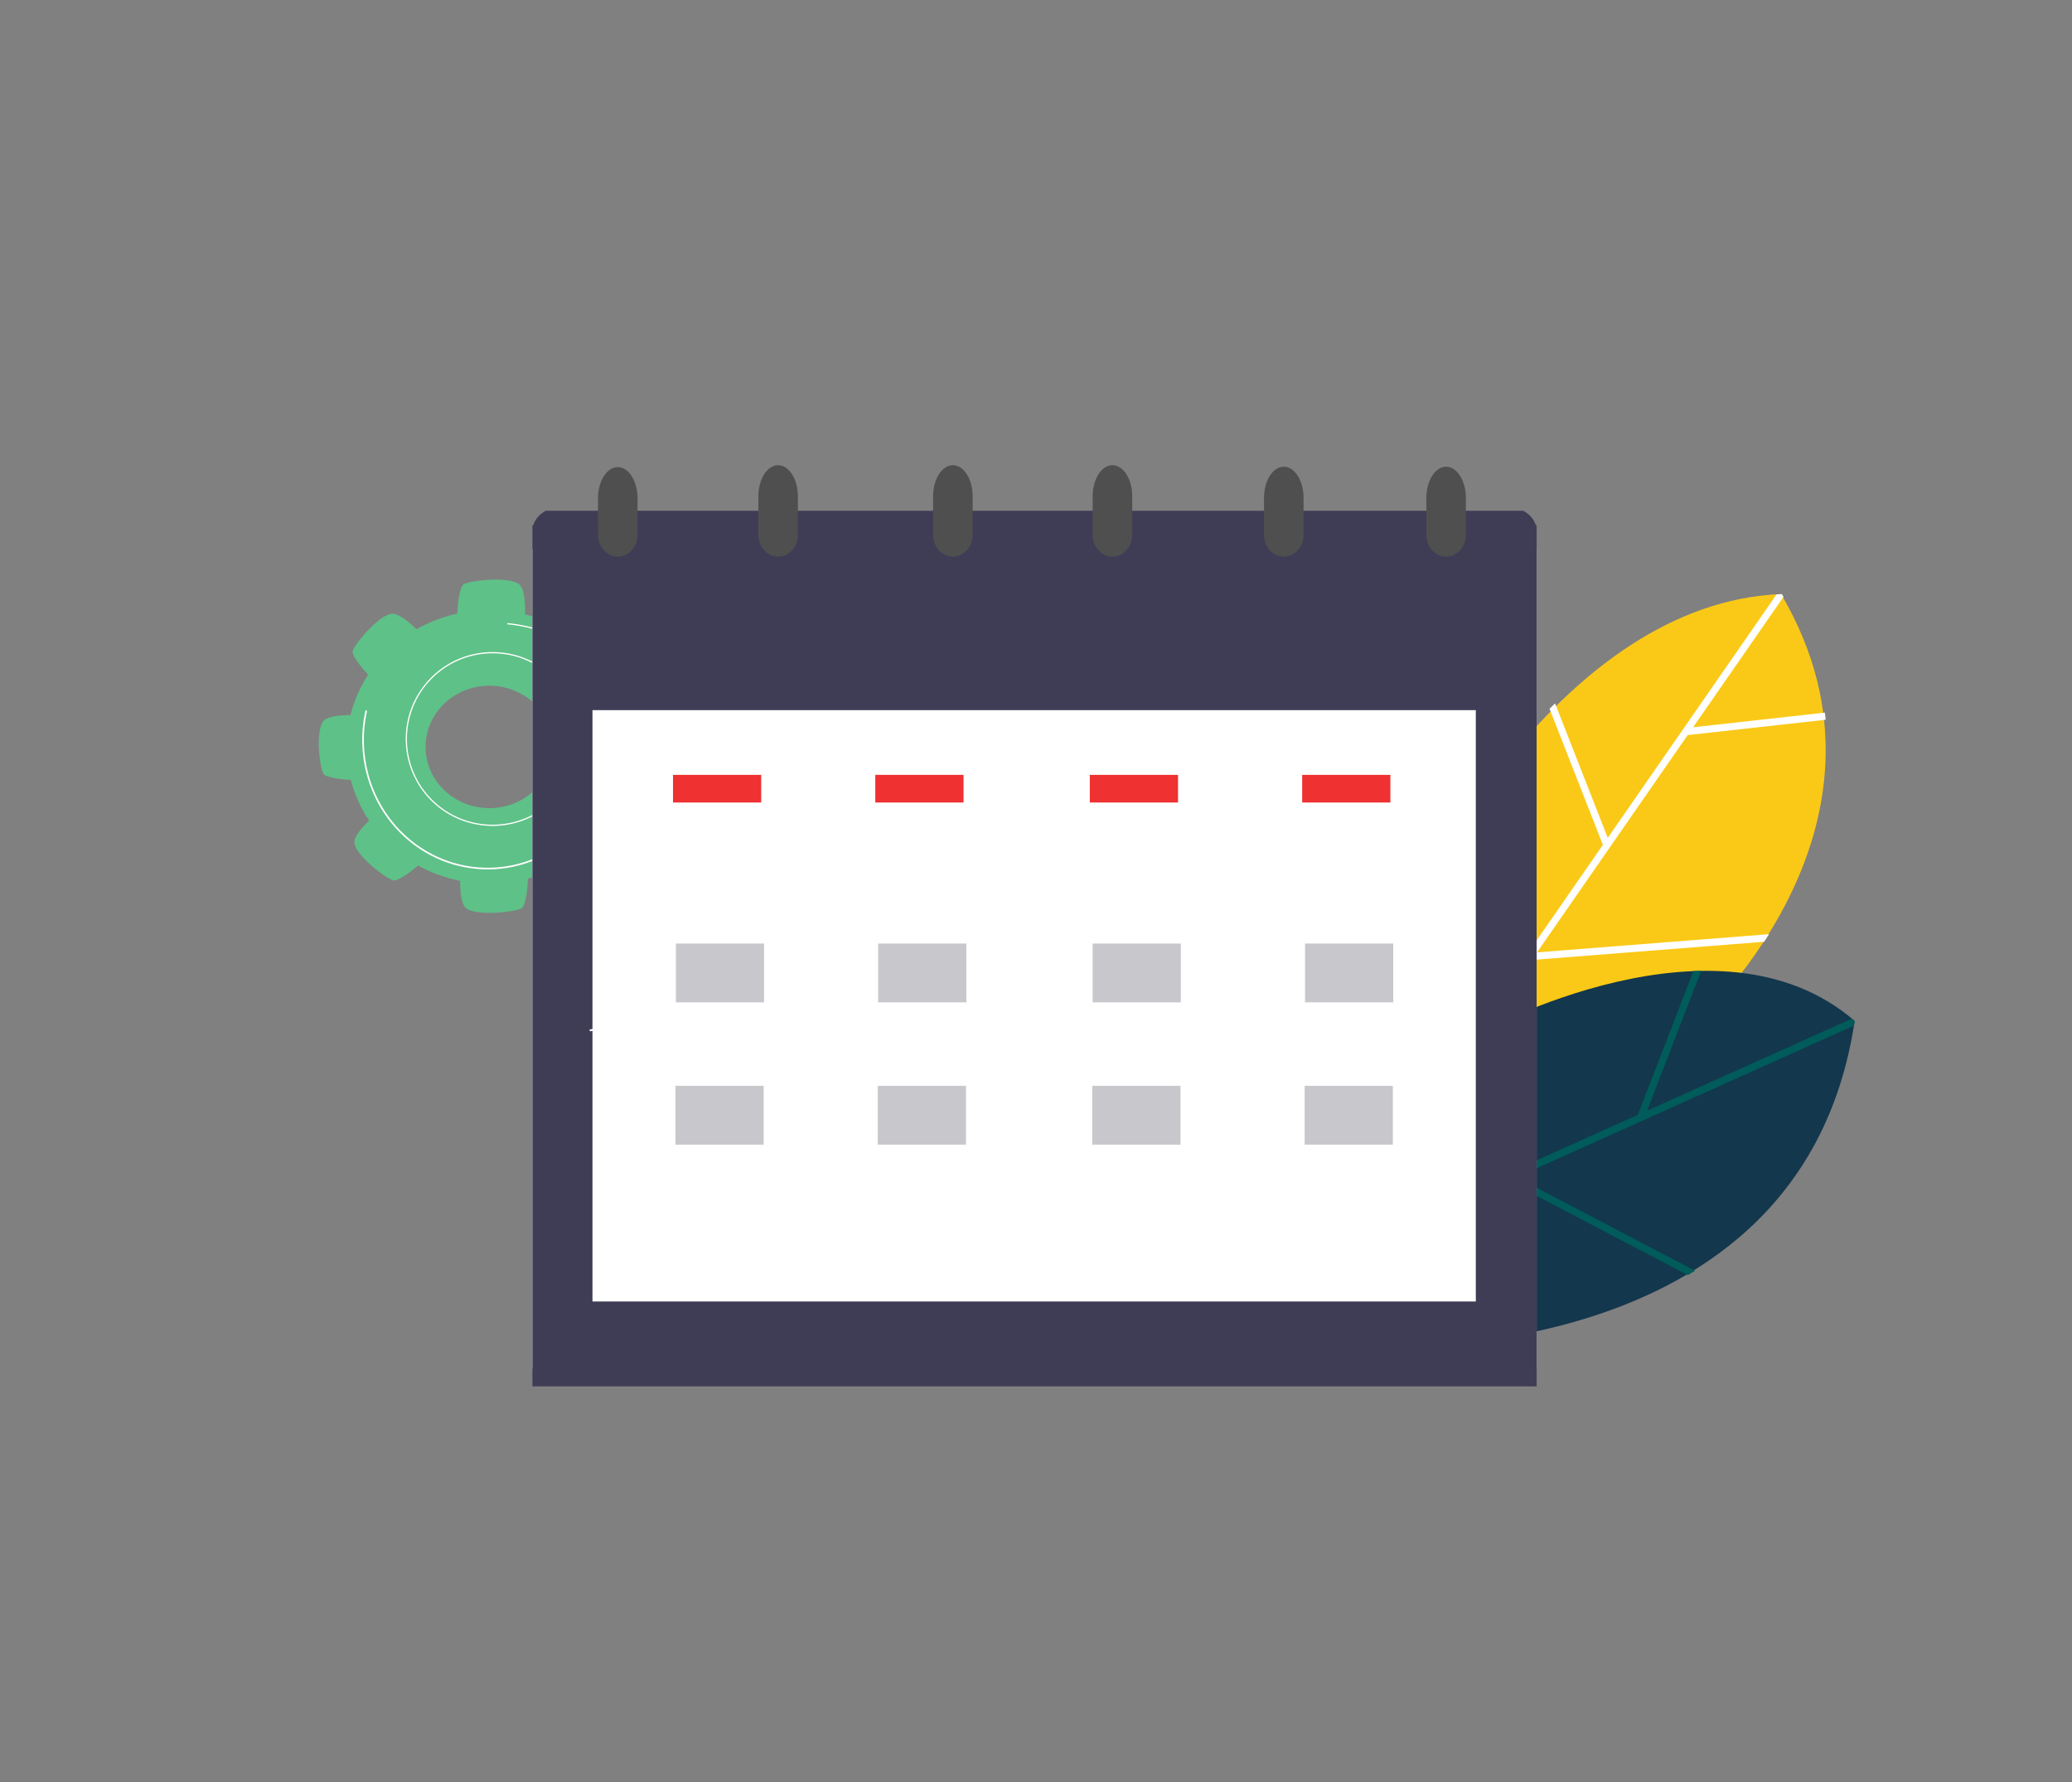 <?xml version="1.0" encoding="UTF-8"?> <svg xmlns="http://www.w3.org/2000/svg" width="143" height="123" viewBox="0 0 143 123" fill="none"><rect x="0" y="0" width="143" height="123" fill="#808080" stroke="none"/> <path fill-rule="evenodd" clip-rule="evenodd" d="M30.692 54.564C28.954 52.931 28.925 50.257 30.629 48.591C32.332 46.925 35.122 46.898 36.861 48.53C38.599 50.163 38.627 52.837 36.924 54.503C35.221 56.169 32.431 56.196 30.692 54.564ZM43.666 58.031C43.697 57.78 43.144 56.972 42.353 56.202C42.832 55.392 43.177 54.53 43.386 53.644C44.371 53.671 45.413 53.601 45.693 53.219C46.262 52.442 45.914 49.883 45.654 49.568C45.488 49.366 44.466 49.166 43.314 49.164C43.078 48.294 42.712 47.45 42.213 46.661C42.932 46.011 43.621 45.253 43.537 44.791C43.365 43.857 41.232 42.283 40.815 42.236C40.554 42.207 39.715 42.734 38.914 43.488C38.072 42.994 37.17 42.632 36.24 42.403C36.26 41.49 36.179 40.553 35.794 40.294C34.983 39.749 32.313 40.082 31.984 40.331C31.788 40.479 31.593 41.337 31.566 42.344C30.585 42.56 29.632 42.919 28.745 43.424C28.118 42.816 27.433 42.288 27 42.361C26.025 42.525 24.383 44.569 24.333 44.969C24.306 45.194 24.748 45.866 25.409 46.557C24.839 47.433 24.432 48.377 24.19 49.351C23.347 49.355 22.547 49.453 22.307 49.781C21.738 50.558 22.086 53.117 22.346 53.432C22.488 53.606 23.265 53.778 24.212 53.824C24.465 54.806 24.886 55.755 25.473 56.633C24.881 57.206 24.391 57.815 24.463 58.209C24.634 59.143 26.768 60.717 27.185 60.764C27.42 60.791 28.125 60.365 28.848 59.729C29.765 60.236 30.748 60.589 31.757 60.79C31.753 61.639 31.848 62.465 32.206 62.706C33.017 63.251 35.687 62.918 36.016 62.669C36.213 62.52 36.408 61.655 36.434 60.641C37.382 60.388 38.296 59.996 39.145 59.467C39.8 60.12 40.541 60.717 41 60.639C41.975 60.475 43.617 58.431 43.666 58.031Z" fill="#5EC188"></path> <path fill-rule="evenodd" clip-rule="evenodd" d="M38.142 46.773C35.811 44.49 32.057 44.528 29.773 46.859C27.489 49.189 27.528 52.943 29.858 55.227C32.189 57.511 35.943 57.472 38.227 55.141C40.51 52.811 40.472 49.057 38.142 46.773ZM29.799 55.288C27.435 52.971 27.396 49.163 29.712 46.799C32.029 44.434 35.837 44.396 38.201 46.712C40.565 49.029 40.604 52.837 38.288 55.201C35.971 57.565 32.163 57.604 29.799 55.288Z" fill="#FFFFFE"></path> <path fill-rule="evenodd" clip-rule="evenodd" d="M41 55.824C40.975 55.792 40.95 55.76 40.927 55.728C40.603 56.263 40.221 56.772 39.776 57.241C36.474 60.717 31.045 60.774 27.675 57.368C25.468 55.138 24.683 51.968 25.331 49.068C25.331 49.068 25.33 49.068 25.33 49.068C25.297 49.047 25.264 49.024 25.232 49C24.559 51.948 25.351 55.18 27.597 57.45C31.011 60.9 36.51 60.842 39.855 57.321C40.296 56.857 40.677 56.354 41 55.824Z" fill="#FFFFFE"></path> <path fill-rule="evenodd" clip-rule="evenodd" d="M35 43.084C36.776 43.248 38.498 43.864 39.871 44.936C39.898 44.957 39.923 44.979 39.949 45C39.965 44.972 39.983 44.945 40 44.917C39.982 44.903 39.965 44.888 39.947 44.874C38.562 43.792 36.826 43.17 35.035 43C35.024 43.028 35.013 43.056 35 43.084Z" fill="#FFFFFE"></path> <path fill-rule="evenodd" clip-rule="evenodd" d="M98 61.799C98 61.799 107.619 41.6 122.922 41C132.518 57.264 116.612 71.093 116.612 71.093L98.456 77L98 61.799Z" fill="#FAC917"></path> <path fill-rule="evenodd" clip-rule="evenodd" d="M107.324 48.543L110.96 57.823L122.61 41.022C122.733 41.014 122.855 41.005 122.979 41C123.017 41.064 123.052 41.128 123.09 41.192L116.85 50.19L125.944 49.18C125.956 49.268 125.965 49.354 125.975 49.441L126 49.672L116.476 50.73L106.077 65.726L122.093 64.47C121.98 64.647 121.867 64.822 121.753 64.994L105.712 66.251L98.328 76.9L98.015 77L98 76.511L110.623 58.307L106.943 48.912C107.069 48.788 107.196 48.665 107.324 48.543Z" fill="white"></path> <path fill-rule="evenodd" clip-rule="evenodd" d="M102.245 71.215C102.245 71.215 118.531 62.259 128 70.457C124.199 95.996 92 92.88 92 92.88L102.245 71.215Z" fill="#13374D"></path> <path fill-rule="evenodd" clip-rule="evenodd" d="M128 70.487C127.985 70.586 127.969 70.684 127.953 70.782L104.673 81.245L116.986 87.695C116.821 87.799 116.656 87.9 116.489 88L104.093 81.506L95 85.593L95.333 84.894L113.035 76.938L116.87 67.011C117.049 67.005 117.228 67.002 117.407 67L113.68 76.648L127.785 70.309C127.856 70.368 127.929 70.425 128 70.486L128 70.487Z" fill="#005C5A"></path> <path fill-rule="evenodd" clip-rule="evenodd" d="M36.744 94.456H106.052V37.882H36.744V94.456Z" fill="white"></path> <path fill-rule="evenodd" clip-rule="evenodd" d="M40.89 89.82H101.854V49.01H40.89V89.82ZM105.137 35.251H37.66C37.238 35.483 36.924 35.837 36.804 36.255H36.744V95.677H106.052V36.255H105.995C105.874 35.837 105.56 35.483 105.137 35.251Z" fill="#3F3D56"></path> <path fill-rule="evenodd" clip-rule="evenodd" d="M46.448 55.383H52.535V53.475H46.448V55.383Z" fill="#EF3131"></path> <path fill-rule="evenodd" clip-rule="evenodd" d="M60.409 55.383H66.497V53.475H60.409V55.383Z" fill="#EF3131"></path> <path fill-rule="evenodd" clip-rule="evenodd" d="M75.214 55.383H81.301V53.475H75.214V55.383Z" fill="#EF3131"></path> <path fill-rule="evenodd" clip-rule="evenodd" d="M89.871 55.383H95.958V53.475H89.871V55.383Z" fill="#EF3131"></path> <path fill-rule="evenodd" clip-rule="evenodd" d="M46.647 69.176H52.732V65.116H46.647V69.176Z" fill="#C8C7CC"></path> <path fill-rule="evenodd" clip-rule="evenodd" d="M60.607 69.176H66.694V65.116H60.607V69.176Z" fill="#C8C7CC"></path> <path fill-rule="evenodd" clip-rule="evenodd" d="M75.409 69.176H81.494V65.116H75.409V69.176Z" fill="#C8C7CC"></path> <path fill-rule="evenodd" clip-rule="evenodd" d="M90.068 69.176H96.155V65.116H90.068V69.176Z" fill="#C8C7CC"></path> <path fill-rule="evenodd" clip-rule="evenodd" d="M46.617 78.997H52.704V74.936H46.617V78.997Z" fill="#C8C7CC"></path> <path fill-rule="evenodd" clip-rule="evenodd" d="M60.581 78.997H66.668V74.936H60.581V78.997Z" fill="#C8C7CC"></path> <path fill-rule="evenodd" clip-rule="evenodd" d="M75.384 78.997H81.471V74.936H75.384V78.997Z" fill="#C8C7CC"></path> <path fill-rule="evenodd" clip-rule="evenodd" d="M90.041 78.997H96.128V74.936H90.041V78.997Z" fill="#C8C7CC"></path> <path fill-rule="evenodd" clip-rule="evenodd" d="M88.602 38.414C89.355 38.414 89.966 37.739 89.966 36.907V34.358C89.966 33.172 89.355 32.208 88.601 32.208C87.848 32.208 87.237 33.172 87.237 34.358V36.907C87.237 37.739 87.848 38.414 88.601 38.414H88.602Z" fill="#4F4F4F"></path> <path fill-rule="evenodd" clip-rule="evenodd" d="M76.777 38.413C77.531 38.413 78.141 37.738 78.141 36.906V34.254C78.141 33.066 77.529 32.104 76.775 32.104C76.022 32.104 75.411 33.066 75.411 34.254V36.906C75.411 37.738 76.021 38.413 76.775 38.413H76.777Z" fill="#4F4F4F"></path> <path fill-rule="evenodd" clip-rule="evenodd" d="M99.805 38.414C100.559 38.414 101.169 37.739 101.169 36.907V34.358C101.169 33.172 100.558 32.208 99.806 32.208C99.052 32.208 98.44 33.172 98.44 34.358V36.907C98.44 37.739 99.051 38.414 99.805 38.414H99.805Z" fill="#4F4F4F"></path> <path fill-rule="evenodd" clip-rule="evenodd" d="M53.703 38.413C54.456 38.413 55.067 37.738 55.067 36.906V34.254C55.067 33.066 54.456 32.104 53.702 32.104C52.948 32.104 52.339 33.066 52.339 34.254V36.906C52.339 37.738 52.95 38.413 53.703 38.413Z" fill="#4F4F4F"></path> <path fill-rule="evenodd" clip-rule="evenodd" d="M42.636 38.413C43.39 38.413 44 37.739 44 36.907V34.386C44 33.199 43.389 32.237 42.635 32.237C41.882 32.237 41.272 33.199 41.272 34.386V36.907C41.272 37.739 41.882 38.413 42.636 38.413H42.636Z" fill="#4F4F4F"></path> <path fill-rule="evenodd" clip-rule="evenodd" d="M65.765 38.413C66.518 38.413 67.129 37.738 67.129 36.906V34.254C67.129 33.066 66.518 32.104 65.763 32.104C65.01 32.104 64.398 33.066 64.398 34.254V36.906C64.398 37.738 65.009 38.413 65.762 38.413H65.765Z" fill="#4F4F4F"></path> <path fill-rule="evenodd" clip-rule="evenodd" d="M40.915 71.006L40.959 71.129L40.722 71.174L40.678 71.056L40.915 71.006Z" fill="#FFFFFE"></path> </svg> 